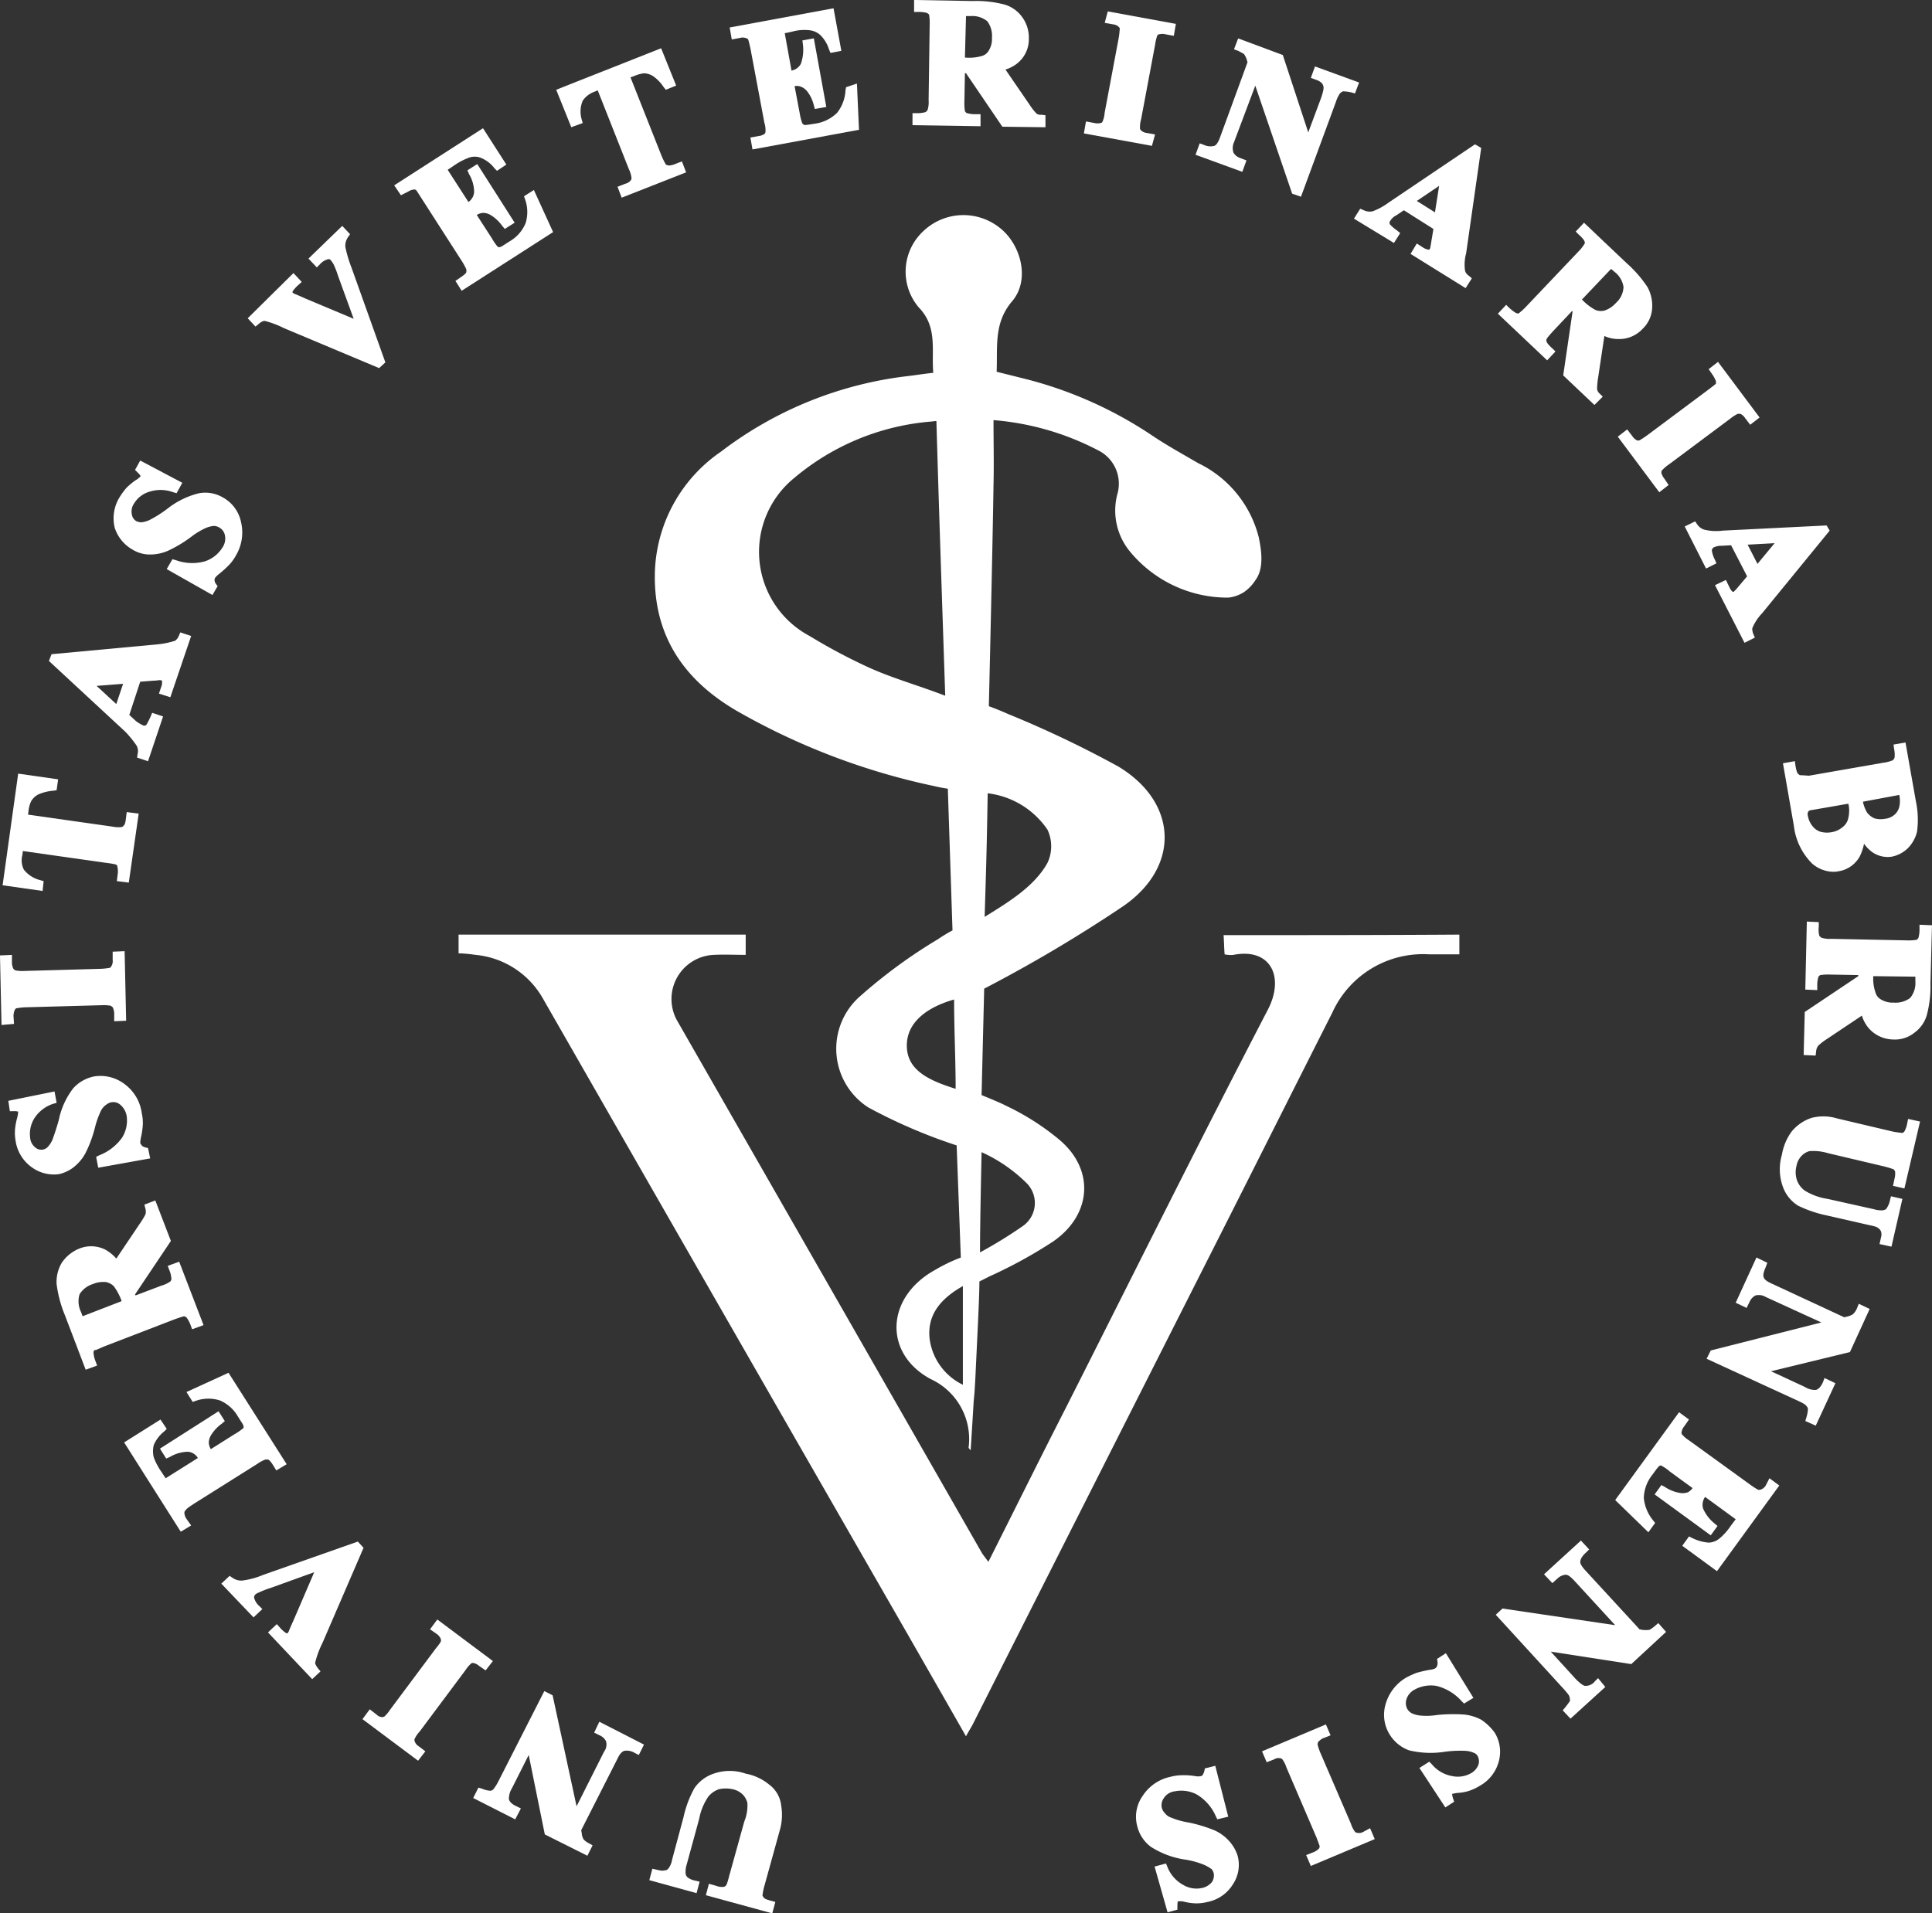 <svg xmlns="http://www.w3.org/2000/svg" xmlns:xlink="http://www.w3.org/1999/xlink" width="126.752" height="125.558" viewBox="0 0 126.752 125.558">
  <rect x="0" y="0" width="126.752" height="125.558" fill="#333333" stroke="none"/>
  <defs>
    <clipPath id="clip-path">
      <path id="Path_34" data-name="Path 34" d="M0,66.123H126.752V-59.435H0Z" transform="translate(0 59.435)" fill="#fff"/>
    </clipPath>
  </defs>
  <g id="Group_126" data-name="Group 126" transform="translate(0 59.435)">
    <g id="Group_34" data-name="Group 34" transform="translate(0 -59.435)" clip-path="url(#clip-path)">
      <g id="Group_1" data-name="Group 1" transform="translate(30.086 61.331)">
        <path id="Path_1" data-name="Path 1" d="M26.431.018c.034.477.034.851.068,1.261a1.811,1.811,0,0,0,.581.034c2.453-.477,3.372,1.464,2.248,3.612C24.83,13.578,20.5,22.3,16.107,30.99,14.4,34.329,12.734,37.7,11,41.144c-.2-.273-.342-.444-.444-.615Q.588,23.1-9.414,5.639A2.9,2.9,0,0,1-7,1.313c.682-.034,1.329,0,2.079,0V-.016H-23.758V1.211a9.2,9.2,0,0,1,1.09.1,5.692,5.692,0,0,1,4.4,2.793q12.06,21.06,24.157,42.115C7.079,48.3,8.27,50.378,9.531,52.592c.2-.374.34-.579.444-.784Q17.9,36.12,25.819,20.461c2.588-5.11,5.144-10.22,7.734-15.333a6.535,6.535,0,0,1,6.371-3.849H41.9V-.016c-5.18.034-10.29.034-15.47.034" transform="translate(23.758 0.016)" fill="#fff"/>
      </g>
      <g id="Group_2" data-name="Group 2" transform="translate(42.96 14.118)">
        <path id="Path_2" data-name="Path 2" d="M20.872,11.155a7.413,7.413,0,0,0-3.986-4.907c-.989-.579-2.045-1.158-3-1.8A26.717,26.717,0,0,0,5.71.763Q4.687.506,3.666.252c.068-1.671-.2-3.2,1.022-4.635,1.191-1.4.579-3.748-.853-4.838a3.815,3.815,0,0,0-4.973.239,3.625,3.625,0,0,0-.308,5.009c1.261,1.295.82,2.827.955,4.293-.613.068-1.056.137-1.534.2A24.949,24.949,0,0,0-14.428,5.5a9.95,9.95,0,0,0-4.326,7.835c-.137,4.329,2.009,7.326,5.725,9.371A44.519,44.519,0,0,0-.424,27.442a8.523,8.523,0,0,0,.887.169l.306,9.3a9.87,9.87,0,0,0-.955.579,33.9,33.9,0,0,0-5.076,3.714,4.577,4.577,0,0,0,.511,7.326A34.773,34.773,0,0,0,1.042,51.02l.273,7.36a10.782,10.782,0,0,0-1.7.818C-3.627,61-3.762,64.684-.663,66.353a4.337,4.337,0,0,1,2.489,4.5c0,.034.068.1.135.171.07-1.09.137-2.18.2-3.239.068-.646.068-.851.1-1.329.135-2.9.273-5.45.273-6.507l.68-.342a30.556,30.556,0,0,0,4.157-2.282c2.52-1.739,2.759-4.7.408-6.678A16.383,16.383,0,0,0,4.244,48.4c-.306-.171-1.567-.682-1.567-.682l.171-6.984a93.721,93.721,0,0,0,9.13-5.419c3.75-2.588,3.579-6.813-.34-9.164a69.768,69.768,0,0,0-7.223-3.441c-.682-.306-1.261-.511-1.261-.511s.239-10.018.306-14.515c.034-1.4,0-2.761,0-4.259A17.882,17.882,0,0,1,10.309,5.4,2.443,2.443,0,0,1,11.6,8.225a4.228,4.228,0,0,0,.75,3.748,8.3,8.3,0,0,0,6.507,3.1,2.33,2.33,0,0,0,1.056-.376,2.741,2.741,0,0,0,.716-.748c.41-.545.545-1.365.239-2.795M-4.616,19.706A37.138,37.138,0,0,1-8.6,17.594,6.25,6.25,0,0,1-9.588,7.2,15.91,15.91,0,0,1-.663,3.522c.1,0,.2-.034.376-.034.169,5.894.374,11.858.579,18.024-1.772-.68-3.374-1.124-4.907-1.806m5.59,27.6c-1.874-.579-3.135-1.261-3.2-2.725-.07-1.6,1.293-2.624,3.1-3.135,0,1.941.1,3.953.1,5.86m.475,19.42a3.908,3.908,0,0,1-2.18-3c-.169-1.5.613-2.59,2.18-3.475ZM2.677,51.464a10.082,10.082,0,0,1,3,2.077A1.845,1.845,0,0,1,5.4,56.3,29.74,29.74,0,0,1,2.575,58.04c0-2.284.1-6.2.1-6.576M7,30.3a2.557,2.557,0,0,1,0,2.18c-.851,1.534-2.52,2.554-4.122,3.543.1-3.236.135-4.259.2-8.11A5.529,5.529,0,0,1,7,30.3" transform="translate(18.761 10.026)" fill="#fff"/>
      </g>
      <g id="Group_3" data-name="Group 3" transform="translate(42.591 116.213)">
        <path id="Path_3" data-name="Path 3" d="M4.145.471A3.392,3.392,0,0,0,2.612-.245,3.184,3.184,0,0,0,.5-.245,2.49,2.49,0,0,0-.762.71a7.021,7.021,0,0,0-.714,1.908l-.75,2.795a1.3,1.3,0,0,1-.2.511c-.068.1-.137.169-.239.169a.82.82,0,0,1-.408,0l-.444-.1-.2.75,3.1.851.2-.75-.273-.068a1.148,1.148,0,0,1-.545-.239.513.513,0,0,1-.1-.2,1.624,1.624,0,0,1,.068-.613l.82-3A3.8,3.8,0,0,1,.159,1.255,1.567,1.567,0,0,1,.839.778a2.111,2.111,0,0,1,.921,0,1.306,1.306,0,0,1,.68.376,1.255,1.255,0,0,1,.275.511,2.755,2.755,0,0,1-.2,1.225L1.522,6.469c-.137.545-.2.646-.239.646a.176.176,0,0,1-.135.068A1,1,0,0,1,.67,7.115L.193,6.98l-.2.75L4.35,8.922l.2-.75L4.283,8.1c-.376-.1-.477-.171-.477-.2a1.159,1.159,0,0,1-.1-.135,3.791,3.791,0,0,1,.137-.682l.989-3.577a3.642,3.642,0,0,0,.1-1.671A1.967,1.967,0,0,0,4.145.471" transform="translate(3.726 0.424)" fill="#fff"/>
      </g>
      <g id="Group_4" data-name="Group 4" transform="translate(31.041 110.975)">
        <path id="Path_4" data-name="Path 4" d="M4.181,1.435l.41.2a.8.8,0,0,1,.374.374.8.8,0,0,1-.137.682l-1.8,3.577L1.456-1.017.911-1.29l-3,5.894a3.18,3.18,0,0,1-.34.545.3.3,0,0,1-.2.1,1.635,1.635,0,0,1-.545-.137l-.239-.068-.34.68L-1,7.126l.376-.716L-.9,6.273c-.306-.135-.477-.306-.511-.475a1.328,1.328,0,0,1,.2-.716L-.112,2.9.944,8.113l2.793,1.4.342-.682-.239-.135A1.327,1.327,0,0,1,3.5,8.455a.917.917,0,0,1-.135-.444L3.33,7.84l2.385-4.7c.169-.376.34-.477.444-.511a.986.986,0,0,1,.68.135l.273.137.34-.682L4.521.719Z" transform="translate(3.758 1.29)" fill="#fff"/>
      </g>
      <g id="Group_5" data-name="Group 5" transform="translate(23.783 106.274)">
        <path id="Path_5" data-name="Path 5" d="M4.02,1.6l.444.306.477-.613L1.294-1.435.817-.789l.444.306A.8.8,0,0,1,1.5-.21a.356.356,0,0,1,.036.171C1.533,0,1.5.1,1.191.473l-3,4.02a2.229,2.229,0,0,1-.374.444.38.38,0,0,1-.171.034.541.541,0,0,1-.34-.171l-.444-.34-.477.646L.033,7.833l.477-.615-.444-.34a.577.577,0,0,1-.239-.273.375.375,0,0,1-.034-.171,1.772,1.772,0,0,1,.34-.511l3-4.02a2.229,2.229,0,0,1,.374-.444.181.181,0,0,1,.171-.034.767.767,0,0,1,.34.171" transform="translate(3.613 1.435)" fill="#fff"/>
      </g>
      <g id="Group_6" data-name="Group 6" transform="translate(14.516 101.161)">
        <path id="Path_6" data-name="Path 6" d="M4.916.216l-.374-.41-6.2,2.182a5.259,5.259,0,0,1-1.363.374.971.971,0,0,1-.649-.171l-.2-.135-.545.511,2.113,2.214.579-.545-.2-.2a1.025,1.025,0,0,1-.306-.442.315.315,0,0,1-.034-.171c0-.034.034-.068.068-.135a.7.7,0,0,1,.239-.137,5.837,5.837,0,0,1,.784-.306L1.68,1.817.317,4.986C.146,5.36.045,5.6.009,5.7a.467.467,0,0,1-.1.135c-.034,0-.137-.034-.41-.306l-.273-.306-.579.545,2.9,3.067.545-.511-.169-.2c-.171-.239-.2-.34-.171-.41A6.212,6.212,0,0,1,2.225,6.45Z" transform="translate(4.419 0.194)" fill="#fff"/>
      </g>
      <g id="Group_7" data-name="Group 7" transform="translate(8.144 90.087)">
        <path id="Path_7" data-name="Path 7" d="M2.386,4.54,6.611,1.883a2.23,2.23,0,0,1,.511-.273h.171c.1.034.169.135.273.273l.273.444.68-.41-3.815-6L1.943-2.82l.41.649.2-.07a2.5,2.5,0,0,1,1.567-.034A2.485,2.485,0,0,1,5.316-1.219l.239.376c.137.2.137.273.137.306,0,.068,0,.1-.036.1a3.467,3.467,0,0,1-.545.376L3.544.928A.921.921,0,0,1,3.409.52.985.985,0,0,1,3.58-.025a2.624,2.624,0,0,1,.68-.716l.2-.171-.41-.646L.206.894l.408.649.239-.1A2.378,2.378,0,0,1,2.046,1.1a.824.824,0,0,1,.646.41L.58,2.838l-.273-.41A4.365,4.365,0,0,1-.2,1.473,1.667,1.667,0,0,1-.2.655,2.281,2.281,0,0,1,.479-.23L.65-.4.24-1.014-2.145.486l3.714,5.86.682-.41L1.943,5.5a.732.732,0,0,1-.135-.41.176.176,0,0,1,.068-.135c.068-.1.137-.171.511-.41" transform="translate(2.145 4.081)" fill="#fff"/>
      </g>
      <g id="Group_8" data-name="Group 8" transform="translate(3.709 78.776)">
        <path id="Path_8" data-name="Path 8" d="M1.654,5.042l4.6-1.772c.475-.169.613-.2.613-.2.068,0,.1.034.169.068a2.01,2.01,0,0,1,.273.511l.1.273.75-.273L6.561-.512l-.75.273.1.273A1.709,1.709,0,0,1,6.05.612a.255.255,0,0,1-.07.171,1.845,1.845,0,0,1-.579.273L3.7,1.7l-.034-.068L6.016-1.874,4.994-4.532l-.716.273.068.273a.7.7,0,0,1,0,.374A5.372,5.372,0,0,1,3.971-3L2.437-.717A2.7,2.7,0,0,0,1.721-1.3,2.061,2.061,0,0,0-.015-1.363a2.52,2.52,0,0,0-1.126.919,2.461,2.461,0,0,0-.34,1.4A7.975,7.975,0,0,0-.936,3L.426,6.576l.75-.273-.1-.273a1.9,1.9,0,0,1-.137-.579.25.25,0,0,1,.07-.171c.068.034.169-.034.646-.239M.019,1.634A1.575,1.575,0,0,1,.9.954,1.679,1.679,0,0,1,1.552.817h.169a1.038,1.038,0,0,1,.545.273,3.782,3.782,0,0,1,.511.955v.034L.223,3.067l-.1-.275a1.582,1.582,0,0,1-.1-1.158" transform="translate(1.486 4.532)" fill="#fff"/>
      </g>
      <g id="Group_9" data-name="Group 9" transform="translate(0.546 70.604)">
        <path id="Path_9" data-name="Path 9" d="M2.278,3.137a2.888,2.888,0,0,0,.75-.919A8.049,8.049,0,0,0,3.641.547,5.893,5.893,0,0,1,4.017-.509a1.027,1.027,0,0,1,.34-.408.785.785,0,0,1,.34-.171.7.7,0,0,1,.615.171,1.236,1.236,0,0,1,.408.75,2.113,2.113,0,0,1-.306,1.4,3.327,3.327,0,0,1-1.5,1.158l-.2.1.137.714,3.408-.613L7.116,1.91l-.169-.034c-.1-.034-.2-.068-.239-.135-.034-.034-.068-.1-.1-.137a1.882,1.882,0,0,1,.036-.34A5.184,5.184,0,0,0,6.776.378a2.947,2.947,0,0,0-.068-.75A2.832,2.832,0,0,0,5.585-2.279a2.608,2.608,0,0,0-1.977-.511,2.489,2.489,0,0,0-1.4.784A5.079,5.079,0,0,0,1.256.106C1.017.923.882,1.263.848,1.365a1.635,1.635,0,0,1-.342.511.652.652,0,0,1-.273.137.6.6,0,0,1-.511-.137.923.923,0,0,1-.34-.646A1.948,1.948,0,0,1-.345-.032,2.33,2.33,0,0,1,.882-.986l.239-.068L.983-1.8l-3.031.615.1.68h.239A.816.816,0,0,1-1.4-.475a2.328,2.328,0,0,1-.068.41,4.241,4.241,0,0,0-.137.716,2.984,2.984,0,0,0,.034.784A2.583,2.583,0,0,0-.514,3.171a2.462,2.462,0,0,0,1.4.477,1.946,1.946,0,0,0,.442-.034,2.489,2.489,0,0,0,.955-.477" transform="translate(2.048 2.82)" fill="#fff"/>
      </g>
      <g id="Group_10" data-name="Group 10" transform="translate(0.001 62.421)">
        <path id="Path_10" data-name="Path 10" d="M.466,2.243a1.047,1.047,0,0,1,.068-.374.453.453,0,0,1,.1-.137,4.469,4.469,0,0,1,.613-.068l5.009-.137a2.508,2.508,0,0,1,.579.034.524.524,0,0,1,.137.1.992.992,0,0,1,.1.374v.545l.784-.034-.1-4.565-.784.034v.545a.612.612,0,0,1-.07.376.467.467,0,0,1-.1.135,4.469,4.469,0,0,1-.613.068L1.182-.721A2.508,2.508,0,0,1,.6-.755a.453.453,0,0,1-.137-.1.981.981,0,0,1-.1-.374v-.545l-.784.034.1,4.565L.5,2.754Z" transform="translate(0.419 2.016)" fill="#fff"/>
      </g>
      <g id="Group_11" data-name="Group 11" transform="translate(0.171 50.767)">
        <path id="Path_11" data-name="Path 11" d="M1.417,3.715l-.239-.068A1.985,1.985,0,0,1,.122,2.965a1.345,1.345,0,0,1-.1-.953L.055,1.74l5.52.784a4.537,4.537,0,0,1,.579.1c.068.034.1.068.1.135a1.424,1.424,0,0,1,.034.41l-.068.545.784.1L7.654-.715l-.784-.1L6.8-.272c-.034.2-.068.306-.135.34a.188.188,0,0,1-.137.1A1.99,1.99,0,0,1,5.915.136L.395-.648l.034-.27A2.011,2.011,0,0,1,.6-1.533a1.185,1.185,0,0,1,.477-.444,2.974,2.974,0,0,1,.953-.237l.239-.036.1-.714L-.252-3.339-1.274,3.987l2.624.374Z" transform="translate(1.274 3.339)" fill="#fff"/>
      </g>
      <g id="Group_12" data-name="Group 12" transform="translate(3.202 41.5)">
        <path id="Path_12" data-name="Path 12" d="M3.033,3.912a.752.752,0,0,1,.068.545L3.067,4.7l.716.239L4.771,2l-.716-.239L3.954,2a4.784,4.784,0,0,1-.275.545.2.2,0,0,1-.237.034A2.866,2.866,0,0,1,3,2.31L2.555,1.9,3.271-.28l.851-.068c.2,0,.34-.034.41-.034A.3.3,0,0,1,4.7-.347.865.865,0,0,1,4.634.1L4.5.5l.748.239,1.365-4.02L5.9-3.516l-.1.239a.743.743,0,0,1-.237.306,5.387,5.387,0,0,1-1.16.239l-6.95.646-.171.444L2.283,2.993a6.828,6.828,0,0,1,.75.919M2.148-.142,1.7,1.186.409-.007Z" transform="translate(2.726 3.516)" fill="#fff"/>
      </g>
      <g id="Group_13" data-name="Group 13" transform="translate(7.451 30.222)">
        <path id="Path_13" data-name="Path 13" d="M.67,3.086a2.139,2.139,0,0,0,1.124.306,2.932,2.932,0,0,0,1.16-.239,8.422,8.422,0,0,0,1.534-.919,4.875,4.875,0,0,1,.953-.579,1.879,1.879,0,0,1,.511-.137.684.684,0,0,1,.374.1.739.739,0,0,1,.376.511,1.037,1.037,0,0,1-.171.818,2.131,2.131,0,0,1-1.124.887A3.1,3.1,0,0,1,3.5,3.768L3.26,3.7l-.376.649,3,1.7.34-.579-.1-.135a.45.45,0,0,1-.1-.239.257.257,0,0,1,.034-.171,1.571,1.571,0,0,1,.239-.239,7.192,7.192,0,0,0,.682-.613,2.87,2.87,0,0,0,.444-.615,2.941,2.941,0,0,0,.34-2.18A2.388,2.388,0,0,0,6.564-.355,2.278,2.278,0,0,0,5-.628,5.41,5.41,0,0,0,2.92.395a7.989,7.989,0,0,1-1.126.714,1.693,1.693,0,0,1-.579.171,1,1,0,0,1-.306-.068A.6.6,0,0,1,.6.769.916.916,0,0,1,.737.053,1.75,1.75,0,0,1,1.76-.731,2.378,2.378,0,0,1,3.294-.7l.239.068.374-.682L1.147-2.774l-.34.613.169.171a1.132,1.132,0,0,1,.2.239,1.211,1.211,0,0,1-.34.273A4.686,4.686,0,0,0,.26-1a4.433,4.433,0,0,0-.475.646A2.627,2.627,0,0,0-.522,1.656,2.555,2.555,0,0,0,.67,3.086" transform="translate(0.602 2.774)" fill="#fff"/>
      </g>
      <g id="Group_14" data-name="Group 14" transform="translate(16.252 14.821)">
        <path id="Path_14" data-name="Path 14" d="M.377,3.391c.239-.2.34-.2.41-.2a6.178,6.178,0,0,1,1.259.477L8.282,6.287l.41-.374L6.476-.289a8.782,8.782,0,0,1-.408-1.363A.982.982,0,0,1,6.237-2.3l.137-.2-.511-.545L3.647-.9l.547.579.2-.2a1.048,1.048,0,0,1,.444-.306.308.308,0,0,1,.171-.034c.034,0,.068.034.1.068a2.717,2.717,0,0,1,.171.239,5.837,5.837,0,0,1,.306.784L6.613,3.051,3.445,1.722c-.376-.171-.615-.273-.716-.308a.513.513,0,0,1-.137-.1c0-.034.036-.135.308-.408L3.206.632,2.661.051l-3,2.966.511.545Z" transform="translate(0.339 3.048)" fill="#fff"/>
      </g>
      <g id="Group_15" data-name="Group 15" transform="translate(25.862 8.415)">
        <path id="Path_15" data-name="Path 15" d="M.484,2.189a.8.8,0,0,1,.41-.137.171.171,0,0,1,.135.07s.068.1.306.475L4.027,6.788A4.3,4.3,0,0,1,4.3,7.3v.171c-.036.1-.137.171-.275.273l-.442.306.408.649,6-3.851L8.729,2.086l-.646.41.068.2a2.468,2.468,0,0,1,.034,1.567A2.474,2.474,0,0,1,7.128,5.46L6.754,5.7c-.2.137-.273.137-.306.137a.151.151,0,0,1-.1-.034,3.812,3.812,0,0,1-.374-.545L4.982,3.723a.911.911,0,0,1,.41-.137.99.99,0,0,1,.545.171,2.57,2.57,0,0,1,.714.682l.171.2.646-.408L5.015.383l-.646.41.1.239a2.345,2.345,0,0,1,.34,1.191.871.871,0,0,1-.374.649L3.074.759,3.482.485a4.4,4.4,0,0,1,.955-.509,1.111,1.111,0,0,1,.818,0,2.14,2.14,0,0,1,.885.68L6.31.827l.613-.41L5.391-1.968-.435,1.78l.442.649Z" transform="translate(0.435 1.968)" fill="#fff"/>
      </g>
      <g id="Group_16" data-name="Group 16" transform="translate(36.491 3.167)">
        <path id="Path_16" data-name="Path 16" d="M.916,2.584.848,2.346A1.825,1.825,0,0,1,.916,1.12a1.54,1.54,0,0,1,.75-.581L1.9.438,3.947,5.616a1.79,1.79,0,0,1,.171.581.258.258,0,0,1-.068.169.638.638,0,0,1-.34.2l-.511.2.273.716L7.7,5.821,7.424,5.1l-.511.2a1.03,1.03,0,0,1-.376.07c-.1-.036-.135-.036-.169-.07A4.665,4.665,0,0,1,6.1,4.765L4.051-.413l.273-.1a2.346,2.346,0,0,1,.613-.169,1.2,1.2,0,0,1,.613.2,2.676,2.676,0,0,1,.682.716L6.368.4l.68-.273L6.06-2.323-.823.4.166,2.857Z" transform="translate(0.823 2.323)" fill="#fff"/>
      </g>
      <g id="Group_17" data-name="Group 17" transform="translate(47.872 0.543)">
        <path id="Path_17" data-name="Path 17" d="M4.02,2.728l-.034.2A2.6,2.6,0,0,1,3.441,4.4a2.567,2.567,0,0,1-1.432.716l-.442.068c-.239.034-.308.034-.308,0a.418.418,0,0,1-.1-.068,3.205,3.205,0,0,1-.171-.646L.646,2.66a.7.7,0,0,1,.41.034.961.961,0,0,1,.442.34,2.361,2.361,0,0,1,.41.887l.068.237.75-.135-.818-4.5-.75.135.034.273a2.763,2.763,0,0,1-.135,1.261.866.866,0,0,1-.615.444L0-.815l.477-.1a2.924,2.924,0,0,1,1.09-.1,1.255,1.255,0,0,1,.75.306A2.212,2.212,0,0,1,2.9.241L3,.478,3.713.343,3.2-2.452-3.613-1.191l.137.784.545-.1a.649.649,0,0,1,.442.034c.034,0,.068.034.1.1,0,0,.034.1.135.545l.921,4.907a1.54,1.54,0,0,1,.068.579.184.184,0,0,1-.068.137.8.8,0,0,1-.376.135l-.545.1.137.782L4.871,5.523,4.736,2.489Z" transform="translate(3.613 2.452)" fill="#fff"/>
      </g>
      <g id="Group_18" data-name="Group 18" transform="translate(59.866 -0.001)">
        <path id="Path_18" data-name="Path 18" d="M4.271,3.912a4.183,4.183,0,0,1-.444-.579L2.26,1.049A2.3,2.3,0,0,0,3.08.606,2.025,2.025,0,0,0,3.794-1a2.276,2.276,0,0,0-.442-1.4,2.168,2.168,0,0,0-1.16-.818A7.389,7.389,0,0,0,.08-3.448l-3.815-.068v.784h.273a2.027,2.027,0,0,1,.579.068c.1.068.135.1.135.137a3.215,3.215,0,0,1,.036.646l-.07,4.941a1.757,1.757,0,0,1-.068.646c-.034.034-.068.1-.135.137a2.053,2.053,0,0,1-.581.068h-.273V4.7l4.464.068V3.979H.318A2.027,2.027,0,0,1-.26,3.912.272.272,0,0,1-.4,3.774a3.412,3.412,0,0,1-.034-.646L-.4,1.288h.07L2.057,4.8l2.827.036V4.049l-.273-.036a.406.406,0,0,1-.34-.1M-.328-2.46h.306a1.536,1.536,0,0,1,1.09.34,1.6,1.6,0,0,1,.306,1.09,1.437,1.437,0,0,1-.2.818A.755.755,0,0,1,.692.164a2.966,2.966,0,0,1-1.054.1H-.4Z" transform="translate(3.839 3.516)" fill="#fff"/>
      </g>
      <g id="Group_19" data-name="Group 19" transform="translate(71.11 0.748)">
        <path id="Path_19" data-name="Path 19" d="M2.459,4.253l-.545-.1a.652.652,0,0,1-.34-.137c-.07-.068-.1-.1-.1-.135a1.732,1.732,0,0,1,.068-.615l.921-4.905a3.271,3.271,0,0,1,.135-.581c.036-.068.07-.1.137-.1a.828.828,0,0,1,.41,0l.545.1.135-.784L-.643-3.823l-.2.75.545.1a.657.657,0,0,1,.342.135c.068.068.1.1.1.137a5.608,5.608,0,0,1-.068.613L-.847,2.823A1.788,1.788,0,0,1-.983,3.4c-.034.068-.068.1-.137.1a.82.82,0,0,1-.408,0l-.545-.1-.137.784L2.254,5Z" transform="translate(2.21 3.823)" fill="#fff"/>
      </g>
      <g id="Group_20" data-name="Group 20" transform="translate(78.436 2.52)">
        <path id="Path_20" data-name="Path 20" d="M2.064,1.633,4.483,8.721l.579.2,2.284-6.2a2.147,2.147,0,0,1,.273-.579.773.773,0,0,1,.2-.137,3.035,3.035,0,0,1,.545.07l.239.068.273-.716L5.982.372l-.273.75.273.1c.306.1.511.239.545.444.034.068.034.239-.137.75L5.539,4.7,3.87-.378.94-1.468.667-.752l.273.1c.2.1.306.171.374.2a1.283,1.283,0,0,1,.2.41L1.553.1-.254,5.041c-.135.374-.273.511-.374.545a1.023,1.023,0,0,1-.682-.068l-.273-.1-.273.75L1.212,7.288l.273-.748-.444-.171a.79.79,0,0,1-.408-.34.942.942,0,0,1,.034-.682Z" transform="translate(1.855 1.468)" fill="#fff"/>
      </g>
      <g id="Group_21" data-name="Group 21" transform="translate(88.828 9.47)">
        <path id="Path_21" data-name="Path 21" d="M1.382,3.41l.41-.649-.2-.169a2.422,2.422,0,0,1-.477-.41.217.217,0,0,1,.034-.239.932.932,0,0,1,.376-.34l.509-.34L3.972,2.489l-.137.82c-.034.239-.068.374-.068.408s-.034.068-.068.137a.939.939,0,0,1-.444-.171l-.374-.239-.41.682L6.084,6.374l.408-.646-.2-.171A.622.622,0,0,1,6.05,5.25a2.775,2.775,0,0,1,.068-1.158l.989-6.919L6.7-3.065,1.042.752a4.293,4.293,0,0,1-1.056.579.888.888,0,0,1-.579-.068l-.239-.1-.41.649ZM2.882.651,4.346-.338,4.073,1.4Z" transform="translate(1.242 3.065)" fill="#fff"/>
      </g>
      <g id="Group_22" data-name="Group 22" transform="translate(98.267 14.616)">
        <path id="Path_22" data-name="Path 22" d="M1.991,4.45l-.2-.2c-.306-.273-.374-.408-.374-.442a.154.154,0,0,1,0-.171c0-.034.068-.137.408-.511L3.081,1.793l.034.034L2.5,6.018,4.548,7.959l.545-.545-.2-.2a.472.472,0,0,1-.171-.34,5.586,5.586,0,0,1,.07-.716l.408-2.725a2.231,2.231,0,0,0,.921.2,2.092,2.092,0,0,0,1.6-.682,2.016,2.016,0,0,0,.613-1.329,2.542,2.542,0,0,0-.306-1.4,8.051,8.051,0,0,0-1.4-1.6L3.865-4l-.545.579.2.2c.306.273.374.408.374.444a.151.151,0,0,1,0,.169,2.906,2.906,0,0,1-.408.511L.084,1.486a4.6,4.6,0,0,1-.477.442.147.147,0,0,1-.171,0c-.034,0-.169-.068-.477-.34l-.2-.2-.545.581L1.446,5.029ZM5.944,1.281a1.771,1.771,0,0,1-.716.477.955.955,0,0,1-.613-.034,3.447,3.447,0,0,1-.851-.649l-.036-.034L5.638-.969l.239.2a1.538,1.538,0,0,1,.579.989,1.483,1.483,0,0,1-.511,1.056" transform="translate(1.79 4)" fill="#fff"/>
      </g>
      <g id="Group_23" data-name="Group 23" transform="translate(106.137 23.748)">
        <path id="Path_23" data-name="Path 23" d="M3.141.951l-4.02,3c-.376.273-.477.308-.511.342-.07,0-.1.034-.171,0a.743.743,0,0,1-.306-.273l-.34-.444-.615.477L-.1,7.7l.613-.477L.211,6.778a.983.983,0,0,1-.171-.34.257.257,0,0,1,.034-.171,2.614,2.614,0,0,1,.477-.408l4.02-3a2.556,2.556,0,0,1,.477-.306h.171a.743.743,0,0,1,.306.273l.34.444.615-.477L3.753-.855l-.613.477.306.444a3.079,3.079,0,0,1,.171.34V.577s-.07.068-.477.374" transform="translate(2.823 0.855)" fill="#fff"/>
      </g>
      <g id="Group_24" data-name="Group 24" transform="translate(110.532 34.208)">
        <path id="Path_24" data-name="Path 24" d="M.664.287a.879.879,0,0,1-.444-.34l-.135-.2L-.6.082.8,2.843l.68-.342-.1-.237a1.789,1.789,0,0,1-.2-.615.25.25,0,0,1,.135-.2,1.167,1.167,0,0,1,.511-.1l.615-.034L3.493,3.354,2.948,4a3.629,3.629,0,0,1-.273.306c-.034.034-.07.07-.1.07S2.437,4.307,2.3,4l-.2-.408-.714.34L3.322,7.715,4,7.375l-.1-.239a.877.877,0,0,1-.068-.374,3.179,3.179,0,0,1,.649-.989L8.909.355l-.2-.34L1.892.355A3.255,3.255,0,0,1,.664.287m3.509,2.25L3.527,1.276l1.772-.1Z" transform="translate(0.597 0.258)" fill="#fff"/>
      </g>
      <g id="Group_25" data-name="Group 25" transform="translate(116.973 48.724)">
        <path id="Path_25" data-name="Path 25" d="M.592,1.13c-.034,0-.1-.068-.137-.1S.353.892.286.484L.252.209-.532.347.182,4.434A4.185,4.185,0,0,0,1.376,6.923a2.168,2.168,0,0,0,1.363.545,1.418,1.418,0,0,0,.376-.034,1.917,1.917,0,0,0,1.4-.989,3.288,3.288,0,0,0,.273-.818,2.314,2.314,0,0,0,.579.579,1.777,1.777,0,0,0,1.227.273,2.1,2.1,0,0,0,1.056-.545,2.315,2.315,0,0,0,.613-1.09,5.76,5.76,0,0,0-.068-1.975L7.508-1.016l-.784.135.034.273a1.813,1.813,0,0,1,.034.581.739.739,0,0,1-.1.169,2.342,2.342,0,0,1-.646.171l-4.874.851C.729,1.13.592,1.13.592,1.13M7.1,2.425a1.829,1.829,0,0,1,0,.784,1,1,0,0,1-.308.511,1.136,1.136,0,0,1-.646.273,1.468,1.468,0,0,1-.682-.034,1.235,1.235,0,0,1-.475-.376,2.255,2.255,0,0,1-.273-.714ZM1.376,4.434A1.521,1.521,0,0,1,1.1,3.788a.34.34,0,0,1,.034-.273c.034-.068.171-.1.239-.1L3.761,3a2.091,2.091,0,0,1,0,.921,1,1,0,0,1-.374.613,1.506,1.506,0,0,1-.75.34,1.653,1.653,0,0,1-.716-.034,1.105,1.105,0,0,1-.545-.41" transform="translate(0.532 1.016)" fill="#fff"/>
      </g>
      <g id="Group_26" data-name="Group 26" transform="translate(118.335 60.478)">
        <path id="Path_26" data-name="Path 26" d="M4,.108V.38a2.009,2.009,0,0,1-.068.579A.28.28,0,0,1,3.8,1.1a3.412,3.412,0,0,1-.646.034l-4.941-.1A1.78,1.78,0,0,1-2.439.959c-.034-.034-.1-.068-.135-.135A1.577,1.577,0,0,1-2.608.243V-.063L-3.392-.1l-.1,4.464.784.034V4.128a2.027,2.027,0,0,1,.068-.579.276.276,0,0,1,.135-.137,3.457,3.457,0,0,1,.649-.034l1.84.034v.07L-3.529,5.833-3.6,8.659l.784.036.034-.275a.718.718,0,0,1,.137-.374A4.012,4.012,0,0,1-2.063,7.6L.22,6.072a2.338,2.338,0,0,0,.442.818,2.175,2.175,0,0,0,1.6.748,2.022,2.022,0,0,0,1.4-.442,2.16,2.16,0,0,0,.818-1.16,7.36,7.36,0,0,0,.239-2.077l.1-3.817ZM.968,3.482h0l2.761.034v.306a1.546,1.546,0,0,1-.34,1.09A1.606,1.606,0,0,1,2.3,5.218a1.464,1.464,0,0,1-.818-.2.763.763,0,0,1-.374-.477A2.723,2.723,0,0,1,.968,3.482" transform="translate(3.597 0.097)" fill="#fff"/>
      </g>
      <g id="Group_27" data-name="Group 27" transform="translate(116.77 73.26)">
        <path id="Path_27" data-name="Path 27" d="M4.4.249A1.716,1.716,0,0,1,4.224.76c-.068.068-.1.1-.135.1a5.016,5.016,0,0,1-.682-.1L-.2-.091A3.091,3.091,0,0,0-1.875-.125,2.848,2.848,0,0,0-3.17.76a3.559,3.559,0,0,0-.646,1.534,3.366,3.366,0,0,0,.068,2.113A2.426,2.426,0,0,0-2.76,5.632,7.989,7.989,0,0,0-.852,6.28l2.829.646c.374.07.477.137.511.171a.459.459,0,0,1,.2.239.659.659,0,0,1,0,.374l-.1.444.784.171L4.089,5.19l-.75-.171-.068.273a1.391,1.391,0,0,1-.239.545c-.034.068-.137.068-.2.1a1.629,1.629,0,0,1-.613-.07L-.818,5.19a3.959,3.959,0,0,1-1.5-.545,1.452,1.452,0,0,1-.511-.682,1.634,1.634,0,0,1-.034-.919,1.281,1.281,0,0,1,.34-.682,1.123,1.123,0,0,1,.511-.306,3.33,3.33,0,0,1,1.225.135l3.612.853c.545.135.649.2.682.2a.513.513,0,0,1,.1.137,1.286,1.286,0,0,1-.034.477l-.1.475.748.171L5.247.114,4.463-.057Z" transform="translate(3.951 0.224)" fill="#fff"/>
      </g>
      <g id="Group_28" data-name="Group 28" transform="translate(111.965 82.523)">
        <path id="Path_28" data-name="Path 28" d="M5.185,1.777a1.21,1.21,0,0,1-.239.34,1.209,1.209,0,0,1-.444.171l-.135.034L-.4.108C-.708-.03-.88-.165-.913-.3c-.068-.135,0-.374.135-.68l.1-.273L-1.391-1.6-2.753,1.369l.716.34.2-.41A.859.859,0,0,1-1.458.892a.883.883,0,0,1,.68.1L2.868,2.662-4.388,4.5l-.273.545,6,2.761c.376.169.511.273.547.34a.3.3,0,0,1,.1.2,2.121,2.121,0,0,1-.1.545l-.07.239.682.306L3.789,6.65l-.716-.342-.1.273c-.137.306-.306.477-.477.511a1.278,1.278,0,0,1-.716-.2L-.436,5.864,4.742,4.605,6.037,1.777l-.714-.34Z" transform="translate(4.661 1.597)" fill="#fff"/>
      </g>
      <g id="Group_29" data-name="Group 29" transform="translate(105.968 92.678)">
        <path id="Path_29" data-name="Path 29" d="M5.2,2.53a.638.638,0,0,1-.34.273c-.034,0-.1.034-.171,0A4.639,4.639,0,0,1,4.215,2.5L.161-.434A2.162,2.162,0,0,1-.283-.81c-.034-.068-.068-.1-.034-.169a.712.712,0,0,1,.171-.376L.161-1.8l-.649-.477L-4.677,3.485-2.5,5.6l.442-.615-.135-.169A2.731,2.731,0,0,1-2.8,3.347a2.534,2.534,0,0,1,.545-1.5l.273-.374c.135-.171.2-.239.239-.239q.1-.051.1,0a2.481,2.481,0,0,1,.545.376L.4,2.7a.967.967,0,0,1-.306.273,1.059,1.059,0,0,1-.581.034,2.478,2.478,0,0,1-.919-.376L-1.646,2.5l-.444.613L1.591,5.8l.444-.613-.2-.171a2.53,2.53,0,0,1-.75-.987.886.886,0,0,1,.137-.75L3.228,4.744l-.308.41a4.025,4.025,0,0,1-.714.818,1.183,1.183,0,0,1-.75.306,2.946,2.946,0,0,1-1.09-.306l-.2-.1-.444.613L2,8.151,6.088,2.53l-.646-.477Z" transform="translate(4.677 2.274)" fill="#fff"/>
      </g>
      <g id="Group_30" data-name="Group 30" transform="translate(98.131 101.094)">
        <path id="Path_30" data-name="Path 30" d="M5.49,2.96a2.13,2.13,0,0,1-.34.239,1.946,1.946,0,0,1-.477,0L4.5,3.165.925-.72C.653-1.026.583-1.2.617-1.3c0-.1.07-.306.376-.579l.2-.2L.653-2.661-1.768-.447l.547.579.34-.306A.909.909,0,0,1-.4-.413c.169-.034.34.1.579.342L2.9,2.893-4.493,1.8l-.442.408L-.473,7.084C-.2,7.39-.1,7.526-.1,7.6a.665.665,0,0,1,.034.239c0,.034-.068.135-.306.442l-.171.2.511.545L2.254,6.947l-.477-.579-.2.2a.766.766,0,0,1-.646.306c-.07,0-.239-.068-.615-.444L-1.325,4.629l5.281.818L6.24,3.334l-.511-.579Z" transform="translate(4.935 2.661)" fill="#fff"/>
      </g>
      <g id="Group_31" data-name="Group 31" transform="translate(90.803 108.486)">
        <path id="Path_31" data-name="Path 31" d="M3.357,2.3a3.071,3.071,0,0,0-1.124-.34A10.388,10.388,0,0,0,.46,1.991a4.4,4.4,0,0,1-1.124.034,1.768,1.768,0,0,1-.511-.137.778.778,0,0,1-.306-.273.824.824,0,0,1-.07-.646A1.09,1.09,0,0,1-1.006.322,2.21,2.21,0,0,1,.426.083a3.247,3.247,0,0,1,1.635.987l.171.171L2.845.867,1.039-2.065.46-1.689l.034.2a.675.675,0,0,1-.034.273.467.467,0,0,1-.1.135.8.8,0,0,1-.342.1,9,9,0,0,0-.885.2,6.073,6.073,0,0,0-.682.308A2.953,2.953,0,0,0-2.913,1.275a2.448,2.448,0,0,0,.273,2.011A2.5,2.5,0,0,0-1.38,4.308a5.979,5.979,0,0,0,2.317.1,7.608,7.608,0,0,1,1.329-.068,1.628,1.628,0,0,1,.613.135.463.463,0,0,1,.239.2.752.752,0,0,1,.068.545,1.065,1.065,0,0,1-.475.579,1.766,1.766,0,0,1-1.261.2A2.243,2.243,0,0,1,.12,5.227l-.171-.171-.646.41,1.7,2.59.579-.376-.068-.2a1.462,1.462,0,0,1-.068-.308A2.344,2.344,0,0,1,1.857,7.1a3,3,0,0,0,.716-.135,3.452,3.452,0,0,0,.716-.342,2.582,2.582,0,0,0,1.225-1.6,2.385,2.385,0,0,0-.273-1.874A3.478,3.478,0,0,0,3.357,2.3" transform="translate(3.017 2.065)" fill="#fff"/>
      </g>
      <g id="Group_32" data-name="Group 32" transform="translate(82.798 113.155)">
        <path id="Path_32" data-name="Path 32" d="M3.5,3.715a.527.527,0,0,1-.374.068.259.259,0,0,1-.171-.068,1.82,1.82,0,0,1-.273-.545L.7-1.429A3.663,3.663,0,0,1,.5-2.01a.688.688,0,0,1,.034-.169,1.126,1.126,0,0,1,.306-.239l.511-.2-.306-.716L-3.145-1.567l.306.716.511-.2a.467.467,0,0,1,.34-.068.264.264,0,0,1,.171.068,1.82,1.82,0,0,1,.273.545l1.975,4.6c.171.444.2.545.2.545A.257.257,0,0,1,.6,4.8a.977.977,0,0,1-.34.239l-.511.2.306.716L4.249,4.192l-.306-.716Z" transform="translate(3.145 3.339)" fill="#fff"/>
      </g>
      <g id="Group_33" data-name="Group 33" transform="translate(74.526 115.88)">
        <path id="Path_33" data-name="Path 33" d="M3.207,2.584A2.855,2.855,0,0,0,2.253,1.9a9.719,9.719,0,0,0-1.7-.511A4.859,4.859,0,0,1-.54,1.085.861.861,0,0,1-.984.778a.728.728,0,0,1-.2-.34A.788.788,0,0,1-1.051-.21.977.977,0,0,1-.335-.652a2.17,2.17,0,0,1,1.43.2A3.093,3.093,0,0,1,2.356.983l.1.2.716-.171-.851-3.34-.682.171-.034.171a.854.854,0,0,1-.1.239.187.187,0,0,1-.137.1.987.987,0,0,1-.34,0A4.577,4.577,0,0,0,.14-1.708a3.06,3.06,0,0,0-.748.1A2.88,2.88,0,0,0-2.448-.346,2.365,2.365,0,0,0-2.79,1.663,2.371,2.371,0,0,0-1.9,2.992a5.691,5.691,0,0,0,2.146.82,5.6,5.6,0,0,1,1.295.34,2.6,2.6,0,0,1,.545.306.689.689,0,0,1,.135.273.827.827,0,0,1-.1.545,1.133,1.133,0,0,1-.649.41,1.7,1.7,0,0,1-1.259-.2A2.294,2.294,0,0,1-.813,4.323l-.1-.239-.748.2.851,3,.646-.171V6.877c0-.239.034-.34.034-.306A1.068,1.068,0,0,1,.311,6.6a3.565,3.565,0,0,0,.75.1,3.121,3.121,0,0,0,.784-.1A2.527,2.527,0,0,0,3.48,5.447a2.292,2.292,0,0,0,.306-1.874,2.593,2.593,0,0,0-.579-.989" transform="translate(2.883 2.323)" fill="#fff"/>
      </g>
    </g>
  </g>
</svg>
